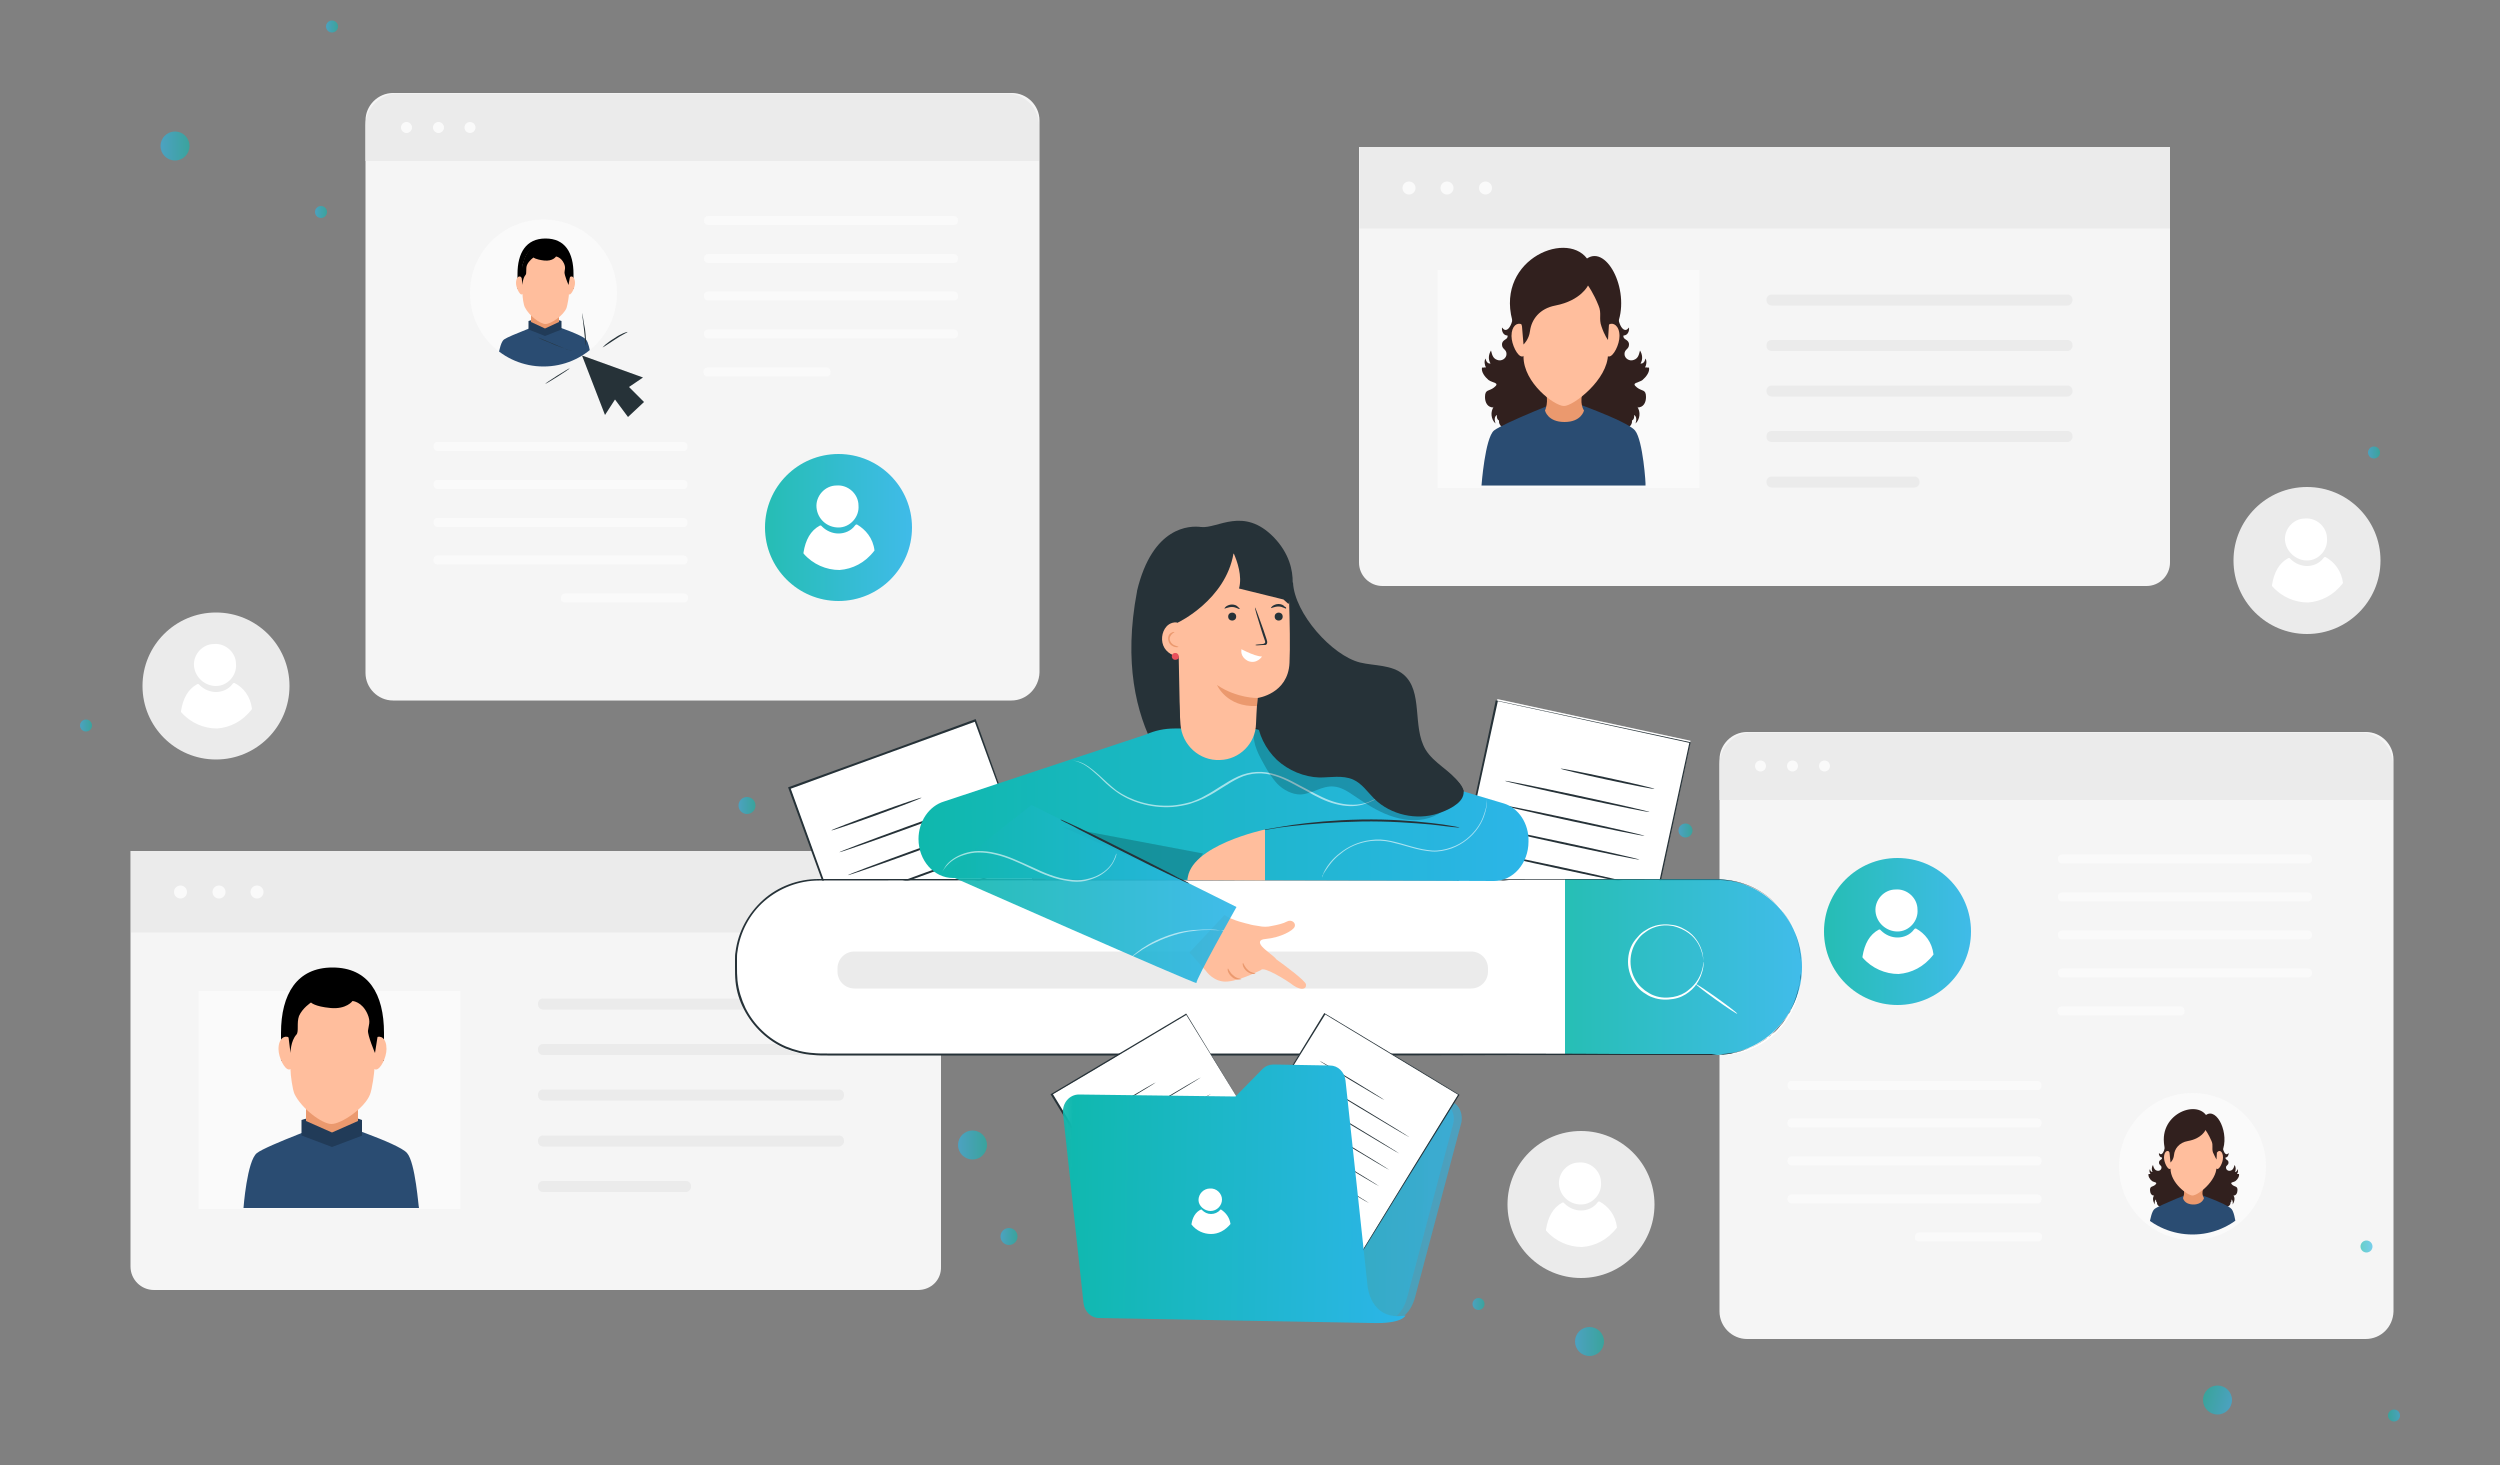 <?xml version="1.0" encoding="utf-8"?>
<!-- Generator: Adobe Illustrator 21.0.0, SVG Export Plug-In . SVG Version: 6.00 Build 0)  -->
<svg version="1.1" id="Candidatos" xmlns="http://www.w3.org/2000/svg" xmlns:xlink="http://www.w3.org/1999/xlink" x="0px" y="0px"
	 viewBox="0 0 500 293" style="enable-background:new 0 0 500 293;" xml:space="preserve">
<rect x="0" y="0" width="500" height="293" fill="#808080" stroke="none"/>
<style type="text/css">
	.st0{fill:#F5F5F5;}
	.st1{fill:#EBEBEB;}
	.st2{fill:#FAFAFA;}
	.st3{fill:url(#SVGID_1_);}
	.st4{fill:#FFFFFF;}
	.st5{fill:url(#SVGID_2_);}
	.st6{fill:#263238;}
	.st7{fill:url(#SVGID_3_);}
	.st8{fill:#FFBE9D;}
	.st9{fill:#EB996E;}
	.st10{fill:url(#SVGID_4_);}
	.st11{opacity:0.6;}
	.st12{opacity:0.2;}
	.st13{fill:url(#SVGID_5_);}
	.st14{fill:#E8505B;}
	.st15{fill:#2A4C72;}
	.st16{fill:#213B58;}
	.st17{fill:#31201E;}
	.st18{clip-path:url(#SVGID_7_);}
	.st19{clip-path:url(#SVGID_9_);}
	.st20{opacity:0.69;fill:url(#SVGID_10_);enable-background:new    ;}
	.st21{opacity:0.69;fill:url(#SVGID_11_);enable-background:new    ;}
	.st22{opacity:0.69;fill:url(#SVGID_12_);enable-background:new    ;}
	.st23{opacity:0.69;fill:url(#SVGID_13_);enable-background:new    ;}
	.st24{opacity:0.69;fill:url(#SVGID_14_);enable-background:new    ;}
	.st25{opacity:0.69;fill:url(#SVGID_15_);enable-background:new    ;}
	.st26{opacity:0.69;fill:url(#SVGID_16_);enable-background:new    ;}
	.st27{opacity:0.69;fill:url(#SVGID_17_);enable-background:new    ;}
	.st28{opacity:0.69;fill:url(#SVGID_18_);enable-background:new    ;}
	.st29{opacity:0.69;fill:url(#SVGID_19_);enable-background:new    ;}
	.st30{opacity:0.69;fill:url(#SVGID_20_);enable-background:new    ;}
	.st31{opacity:0.69;fill:url(#SVGID_21_);enable-background:new    ;}
	.st32{opacity:0.69;fill:url(#SVGID_22_);enable-background:new    ;}
	.st33{opacity:0.69;fill:url(#SVGID_23_);enable-background:new    ;}
	.st34{opacity:0.67;enable-background:new    ;}
	.st35{fill:url(#SVGID_24_);}
	.st36{opacity:0.57;enable-background:new    ;}
	.st37{fill:url(#SVGID_25_);}
	.st38{fill:url(#SVGID_26_);}
</style>
<g>
	<g>
		<g>
			<g>
				<path class="st0" d="M473.1,267.8H349.4c-3,0-5.5-2.5-5.5-5.5V151.9c0-3,2.5-5.5,5.5-5.5h123.8c3,0,5.5,2.5,5.5,5.5v110.4
					C478.6,265.4,476.2,267.8,473.1,267.8z"/>
			</g>
			<g>
				<path class="st1" d="M478.6,160H343.9v-7.1c0-3.5,2.9-6.4,6.4-6.4h121.9c3.5,0,6.4,2.9,6.4,6.4V160z"/>
			</g>
			<g>
				<circle class="st2" cx="352.1" cy="153.2" r="1.1"/>
			</g>
			<g>
				<circle class="st2" cx="358.5" cy="153.2" r="1.1"/>
			</g>
			<g>
				<circle class="st2" cx="364.9" cy="153.2" r="1.1"/>
			</g>
		</g>
		<g>
			<path class="st2" d="M461.6,172.7h-49.2c-0.5,0-0.8-0.4-0.8-0.8v-0.2c0-0.5,0.4-0.8,0.8-0.8h49.2c0.5,0,0.8,0.4,0.8,0.8v0.2
				C462.4,172.4,462,172.7,461.6,172.7z"/>
		</g>
		<g>
			<path class="st2" d="M461.6,180.3h-49.2c-0.5,0-0.8-0.4-0.8-0.8v-0.2c0-0.5,0.4-0.8,0.8-0.8h49.2c0.5,0,0.8,0.4,0.8,0.8v0.2
				C462.4,179.9,462,180.3,461.6,180.3z"/>
		</g>
		<g>
			<path class="st2" d="M461.6,187.9h-49.2c-0.5,0-0.8-0.4-0.8-0.8v-0.2c0-0.5,0.4-0.8,0.8-0.8h49.2c0.5,0,0.8,0.4,0.8,0.8v0.2
				C462.4,187.5,462,187.9,461.6,187.9z"/>
		</g>
		<g>
			<path class="st2" d="M461.6,195.5h-49.2c-0.5,0-0.8-0.4-0.8-0.8v-0.2c0-0.5,0.4-0.8,0.8-0.8h49.2c0.5,0,0.8,0.4,0.8,0.8v0.2
				C462.4,195.1,462,195.5,461.6,195.5z"/>
		</g>
		<g>
			<path class="st2" d="M436.1,203.1h-23.8c-0.5,0-0.8-0.4-0.8-0.8v-0.2c0-0.5,0.4-0.8,0.8-0.8h23.8c0.5,0,0.8,0.4,0.8,0.8v0.2
				C437,202.7,436.6,203.1,436.1,203.1z"/>
		</g>
		<g>
			<path class="st2" d="M358.3,218h49.2c0.5,0,0.8-0.4,0.8-0.8V217c0-0.5-0.4-0.8-0.8-0.8h-49.2c-0.5,0-0.8,0.4-0.8,0.8v0.2
				C357.5,217.6,357.9,218,358.3,218z"/>
		</g>
		<g>
			<path class="st2" d="M358.3,225.5h49.2c0.5,0,0.8-0.4,0.8-0.8v-0.2c0-0.5-0.4-0.8-0.8-0.8h-49.2c-0.5,0-0.8,0.4-0.8,0.8v0.2
				C357.5,225.2,357.9,225.5,358.3,225.5z"/>
		</g>
		<g>
			<path class="st2" d="M358.3,233.1h49.2c0.5,0,0.8-0.4,0.8-0.8v-0.2c0-0.5-0.4-0.8-0.8-0.8h-49.2c-0.5,0-0.8,0.4-0.8,0.8v0.2
				C357.5,232.7,357.9,233.1,358.3,233.1z"/>
		</g>
		<g>
			<path class="st2" d="M358.3,240.7h49.2c0.5,0,0.8-0.4,0.8-0.8v-0.2c0-0.5-0.4-0.8-0.8-0.8h-49.2c-0.5,0-0.8,0.4-0.8,0.8v0.2
				C357.5,240.3,357.9,240.7,358.3,240.7z"/>
		</g>
		<g>
			<path class="st2" d="M383.8,248.3h23.8c0.5,0,0.8-0.4,0.8-0.8v-0.2c0-0.5-0.4-0.8-0.8-0.8h-23.8c-0.5,0-0.8,0.4-0.8,0.8v0.2
				C382.9,247.9,383.3,248.3,383.8,248.3z"/>
		</g>
	</g>
	<g>
		<linearGradient id="SVGID_1_" gradientUnits="userSpaceOnUse" x1="364.806" y1="186.334" x2="394.289" y2="186.334">
			<stop  offset="0" style="stop-color:#0FB8AD;stop-opacity:0.9"/>
			<stop  offset="1" style="stop-color:#2CB5E8;stop-opacity:0.9"/>
		</linearGradient>
		<circle class="st3" cx="379.5" cy="186.3" r="14.7"/>
		<g>
			<path class="st4" d="M386.7,190.9L386.7,190.9c-1.9,2.5-4.4,3.7-7,3.9c-2.6,0-5.3-1.1-7.2-3.3l0,0v-0.2c0.4-2.5,1.4-4.4,3.3-5.4
				h0.2l0.2,0.2c0.9,0.9,2.1,1.4,3.3,1.4c1.2,0,2.5-0.5,3.3-1.6l0.2-0.2h0.2C385,186.7,386.4,188.4,386.7,190.9L386.7,190.9z
				 M379.5,186.3c2.3,0,4.2-2.1,4-4.4c0-2.3-2.1-4.2-4.4-4c-2.3,0-4.2,2.1-4,4.4S377.3,186.3,379.5,186.3z"/>
		</g>
	</g>
	<g>
		<circle class="st2" cx="438.5" cy="233.3" r="14.7"/>
	</g>
</g>
<g>
	<circle class="st1" cx="316.2" cy="240.9" r="14.7"/>
	<g>
		<path class="st4" d="M323.4,245.5L323.4,245.5c-1.9,2.5-4.4,3.7-7,3.9c-2.6,0-5.3-1.1-7.2-3.3l0,0v-0.2c0.4-2.5,1.4-4.4,3.3-5.4
			h0.2l0.2,0.2c0.9,0.9,2.1,1.4,3.3,1.4c1.2,0,2.5-0.5,3.3-1.6l0.2-0.2h0.2C321.7,241.3,323.1,243,323.4,245.5L323.4,245.5z
			 M316.2,240.9c2.3,0,4.2-2.1,4-4.4c0-2.3-2.1-4.2-4.4-4c-2.3,0-4.2,2.1-4,4.4C312,239.2,313.9,240.9,316.2,240.9z"/>
	</g>
</g>
<g>
	<circle class="st1" cx="461.4" cy="112.1" r="14.7"/>
	<g>
		<path class="st4" d="M468.6,116.6L468.6,116.6c-1.9,2.5-4.4,3.7-7,3.9c-2.6,0-5.3-1.1-7.2-3.3l0,0V117c0.4-2.5,1.4-4.4,3.3-5.4
			h0.2l0.2,0.2c0.9,0.9,2.1,1.4,3.3,1.4c1.2,0,2.5-0.5,3.3-1.6l0.2-0.2h0.2C466.9,112.4,468.3,114.2,468.6,116.6L468.6,116.6z
			 M461.4,112.1c2.3,0,4.2-2.1,4-4.4c0-2.3-2.1-4.2-4.4-4c-2.3,0-4.2,2.1-4,4.4C457.2,110.3,459.2,112.1,461.4,112.1z"/>
	</g>
</g>
<g>
	<circle class="st1" cx="43.2" cy="137.2" r="14.7"/>
	<g>
		<path class="st4" d="M50.4,141.8L50.4,141.8c-1.9,2.5-4.4,3.7-7,3.9c-2.6,0-5.3-1.1-7.2-3.3l0,0v-0.2c0.4-2.5,1.4-4.4,3.3-5.4h0.2
			l0.2,0.2c0.9,0.9,2.1,1.4,3.3,1.4c1.2,0,2.5-0.5,3.3-1.6l0.2-0.2h0.2C48.7,137.5,50.1,139.3,50.4,141.8L50.4,141.8z M43.2,137.2
			c2.3,0,4.2-2.1,4-4.4c0-2.3-2.1-4.2-4.4-4c-2.3,0-4.2,2.1-4,4.4C39,135.4,40.9,137.2,43.2,137.2z"/>
	</g>
</g>
<g>
	<g>
		<g>
			<g>
				<path class="st0" d="M202.3,140.1H78.6c-3,0-5.5-2.5-5.5-5.5V24.1c0-3,2.5-5.5,5.5-5.5h123.8c3,0,5.5,2.5,5.5,5.5v110.4
					C207.8,137.6,205.3,140.1,202.3,140.1z"/>
			</g>
			<g>
				<path class="st1" d="M207.8,32.2H73.1v-7.1c0-3.5,2.9-6.4,6.4-6.4h121.9c3.5,0,6.4,2.9,6.4,6.4V32.2z"/>
			</g>
			<g>
				<circle class="st2" cx="81.3" cy="25.5" r="1.1"/>
			</g>
			<g>
				<circle class="st2" cx="87.7" cy="25.5" r="1.1"/>
			</g>
			<g>
				<circle class="st2" cx="94" cy="25.5" r="1.1"/>
			</g>
		</g>
		<g>
			<path class="st2" d="M190.8,45h-49.2c-0.5,0-0.8-0.4-0.8-0.8V44c0-0.5,0.4-0.8,0.8-0.8h49.2c0.5,0,0.8,0.4,0.8,0.8v0.2
				C191.6,44.6,191.2,45,190.8,45z"/>
		</g>
		<g>
			<path class="st2" d="M190.8,52.6h-49.2c-0.5,0-0.8-0.4-0.8-0.8v-0.2c0-0.5,0.4-0.8,0.8-0.8h49.2c0.5,0,0.8,0.4,0.8,0.8v0.2
				C191.6,52.2,191.2,52.6,190.8,52.6z"/>
		</g>
		<g>
			<path class="st2" d="M190.8,60.1h-49.2c-0.5,0-0.8-0.4-0.8-0.8v-0.2c0-0.5,0.4-0.8,0.8-0.8h49.2c0.5,0,0.8,0.4,0.8,0.8v0.2
				C191.6,59.8,191.2,60.1,190.8,60.1z"/>
		</g>
		<g>
			<path class="st2" d="M190.8,67.7h-49.2c-0.5,0-0.8-0.4-0.8-0.8v-0.2c0-0.5,0.4-0.8,0.8-0.8h49.2c0.5,0,0.8,0.4,0.8,0.8v0.2
				C191.6,67.3,191.2,67.7,190.8,67.7z"/>
		</g>
		<g>
			<path class="st2" d="M165.3,75.3h-23.8c-0.5,0-0.8-0.4-0.8-0.8v-0.2c0-0.5,0.4-0.8,0.8-0.8h23.8c0.5,0,0.8,0.4,0.8,0.8v0.2
				C166.2,74.9,165.8,75.3,165.3,75.3z"/>
		</g>
		<g>
			<path class="st2" d="M87.5,90.2h49.2c0.5,0,0.8-0.4,0.8-0.8v-0.2c0-0.5-0.4-0.8-0.8-0.8H87.5c-0.5,0-0.8,0.4-0.8,0.8v0.2
				C86.7,89.8,87.1,90.2,87.5,90.2z"/>
		</g>
		<g>
			<path class="st2" d="M87.5,97.8h49.2c0.5,0,0.8-0.4,0.8-0.8v-0.2c0-0.5-0.4-0.8-0.8-0.8H87.5c-0.5,0-0.8,0.4-0.8,0.8v0.2
				C86.7,97.4,87.1,97.8,87.5,97.8z"/>
		</g>
		<g>
			<path class="st2" d="M87.5,105.4h49.2c0.5,0,0.8-0.4,0.8-0.8v-0.2c0-0.5-0.4-0.8-0.8-0.8H87.5c-0.5,0-0.8,0.4-0.8,0.8v0.2
				C86.7,105,87.1,105.4,87.5,105.4z"/>
		</g>
		<g>
			<path class="st2" d="M87.5,112.9h49.2c0.5,0,0.8-0.4,0.8-0.8v-0.2c0-0.5-0.4-0.8-0.8-0.8H87.5c-0.5,0-0.8,0.4-0.8,0.8v0.2
				C86.7,112.6,87.1,112.9,87.5,112.9z"/>
		</g>
		<g>
			<path class="st2" d="M113,120.5h23.8c0.5,0,0.8-0.4,0.8-0.8v-0.2c0-0.5-0.4-0.8-0.8-0.8H113c-0.5,0-0.8,0.4-0.8,0.8v0.2
				C112.1,120.1,112.5,120.5,113,120.5z"/>
		</g>
	</g>
	<g>
		<circle class="st2" cx="108.7" cy="58.6" r="14.7"/>
	</g>
	<g>
		<linearGradient id="SVGID_2_" gradientUnits="userSpaceOnUse" x1="152.968" y1="105.529" x2="182.45" y2="105.529">
			<stop  offset="0" style="stop-color:#0FB8AD;stop-opacity:0.9"/>
			<stop  offset="1" style="stop-color:#2CB5E8;stop-opacity:0.9"/>
		</linearGradient>
		<circle class="st5" cx="167.7" cy="105.5" r="14.7"/>
		<g>
			<path class="st4" d="M174.9,110.1L174.9,110.1c-1.9,2.5-4.4,3.7-7,3.9c-2.6,0-5.3-1.1-7.2-3.3l0,0v-0.2c0.4-2.5,1.4-4.4,3.3-5.4
				h0.2l0.2,0.2c0.9,0.9,2.1,1.4,3.3,1.4c1.2,0,2.5-0.5,3.3-1.6l0.2-0.2h0.2C173.1,105.9,174.6,107.6,174.9,110.1L174.9,110.1z
				 M167.7,105.5c2.3,0,4.2-2.1,4-4.4c0-2.3-2.1-4.2-4.4-4c-2.3,0-4.2,2.1-4,4.4S165.4,105.5,167.7,105.5z"/>
		</g>
	</g>
</g>
<g>
	<g>
		<g>
			<path class="st0" d="M429.3,117.2H276.5c-2.6,0-4.7-2.1-4.7-4.7V29.4H434v83.1C434,115.1,431.9,117.2,429.3,117.2z"/>
		</g>
		<g>
			<rect x="271.9" y="29.4" class="st1" width="162.1" height="16.3"/>
		</g>
		<g>
			<circle class="st2" cx="281.8" cy="37.6" r="1.3"/>
		</g>
		<g>
			<circle class="st2" cx="289.4" cy="37.6" r="1.3"/>
		</g>
		<g>
			<circle class="st2" cx="297.1" cy="37.6" r="1.3"/>
		</g>
	</g>
	<g>
		<path class="st1" d="M413.5,61.1h-59.2c-0.6,0-1-0.5-1-1v-0.2c0-0.6,0.5-1,1-1h59.2c0.6,0,1,0.5,1,1V60
			C414.5,60.6,414,61.1,413.5,61.1z"/>
	</g>
	<g>
		<path class="st1" d="M413.5,70.2h-59.2c-0.6,0-1-0.5-1-1V69c0-0.6,0.5-1,1-1h59.2c0.6,0,1,0.5,1,1v0.2
			C414.5,69.7,414,70.2,413.5,70.2z"/>
	</g>
	<g>
		<path class="st1" d="M413.5,79.3h-59.2c-0.6,0-1-0.5-1-1v-0.2c0-0.6,0.5-1,1-1h59.2c0.6,0,1,0.5,1,1v0.2
			C414.5,78.8,414,79.3,413.5,79.3z"/>
	</g>
	<g>
		<path class="st1" d="M413.5,88.4h-59.2c-0.6,0-1-0.5-1-1v-0.2c0-0.6,0.5-1,1-1h59.2c0.6,0,1,0.5,1,1v0.2
			C414.5,87.9,414,88.4,413.5,88.4z"/>
	</g>
	<g>
		<path class="st1" d="M382.9,97.5h-28.6c-0.6,0-1-0.5-1-1v-0.2c0-0.6,0.5-1,1-1h28.6c0.6,0,1,0.5,1,1v0.2
			C383.9,97.1,383.4,97.5,382.9,97.5z"/>
	</g>
</g>
<g>
	<g>
		<g>
			<path class="st0" d="M183.6,258H30.8c-2.6,0-4.7-2.1-4.7-4.7v-83.1h162.1v83.1C188.3,256,186.2,258,183.6,258z"/>
		</g>
		<g>
			<rect x="26.2" y="170.2" class="st1" width="162.1" height="16.3"/>
		</g>
		<g>
			<circle class="st2" cx="36.1" cy="178.4" r="1.3"/>
		</g>
		<g>
			<circle class="st2" cx="43.8" cy="178.4" r="1.3"/>
		</g>
		<g>
			<circle class="st2" cx="51.4" cy="178.4" r="1.3"/>
		</g>
	</g>
	<g>
		<path class="st1" d="M167.8,201.9h-59.2c-0.6,0-1-0.5-1-1v-0.2c0-0.6,0.5-1,1-1h59.2c0.6,0,1,0.5,1,1v0.2
			C168.8,201.5,168.3,201.9,167.8,201.9z"/>
	</g>
	<g>
		<path class="st1" d="M167.8,211h-59.2c-0.6,0-1-0.5-1-1v-0.2c0-0.6,0.5-1,1-1h59.2c0.6,0,1,0.5,1,1v0.2
			C168.8,210.6,168.3,211,167.8,211z"/>
	</g>
	<g>
		<path class="st1" d="M167.8,220.1h-59.2c-0.6,0-1-0.5-1-1v-0.2c0-0.6,0.5-1,1-1h59.2c0.6,0,1,0.5,1,1v0.2
			C168.8,219.7,168.3,220.1,167.8,220.1z"/>
	</g>
	<g>
		<path class="st1" d="M167.8,229.3h-59.2c-0.6,0-1-0.5-1-1v-0.2c0-0.6,0.5-1,1-1h59.2c0.6,0,1,0.5,1,1v0.2
			C168.8,228.8,168.3,229.3,167.8,229.3z"/>
	</g>
	<g>
		<path class="st1" d="M137.2,238.4h-28.6c-0.6,0-1-0.5-1-1v-0.2c0-0.6,0.5-1,1-1h28.6c0.6,0,1,0.5,1,1v0.2
			C138.2,237.9,137.7,238.4,137.2,238.4z"/>
	</g>
</g>
<g>
	<g>
		<rect x="39.7" y="198.2" class="st2" width="52.4" height="43.6"/>
	</g>
</g>
<g>
	<g>
		<rect x="287.5" y="54" class="st2" width="52.4" height="43.6"/>
	</g>
</g>
<g>
	<g>
		<g>
			
				<rect x="166" y="149.2" transform="matrix(0.94 -0.341 0.341 0.94 -48.96 73.902)" class="st4" width="39.5" height="54.1"/>
		</g>
		<g>
			<g>
				<path class="st6" d="M213.5,194.9c0,0,0-0.1-0.1-0.2c-0.1-0.2-0.2-0.4-0.3-0.7c-0.2-0.6-0.6-1.6-1-2.8c-0.9-2.4-2.2-6-3.8-10.4
					c-3.3-8.9-7.9-21.6-13.4-36.6l0.2,0.1c-11.2,4.1-23.8,8.6-37.1,13.5l0,0l0.1-0.2c6.9,19,13.2,36.6,18.4,50.8l-0.2-0.1
					c11.2-4,20.5-7.4,27-9.7c3.2-1.2,5.8-2.1,7.5-2.7c0.9-0.3,1.5-0.5,2-0.7C213.3,195,213.5,194.9,213.5,194.9s-0.2,0.1-0.7,0.3
					c-0.5,0.2-1.1,0.4-1.9,0.7c-1.7,0.6-4.2,1.6-7.5,2.7c-6.5,2.4-15.8,5.8-27,9.9l-0.1,0.1l-0.1-0.1c-5.2-14.3-11.6-31.8-18.5-50.8
					l-0.1-0.2l0.2-0.1l0,0c13.3-4.8,26-9.4,37.1-13.5l0.2-0.1l0.1,0.2c5.4,15.1,10,27.8,13.2,36.8c1.6,4.5,2.9,8,3.7,10.4
					c0.4,1.2,0.8,2.1,1,2.8c0.1,0.3,0.2,0.5,0.2,0.7C213.5,194.8,213.5,194.9,213.5,194.9z"/>
			</g>
		</g>
	</g>
	<g>
		<g>
			
				<ellipse transform="matrix(0.94 -0.341 0.341 0.94 -45.005 69.554)" class="st6" cx="175.3" cy="162.8" rx="9.6" ry="0.2"/>
		</g>
	</g>
	<g>
		<g>
			
				<ellipse transform="matrix(0.94 -0.341 0.341 0.94 -45.518 71.922)" class="st6" cx="181.8" cy="165.4" rx="14.8" ry="0.2"/>
		</g>
	</g>
	<g>
		<g>
			<ellipse transform="matrix(0.94 -0.341 0.341 0.94 -46.989 72.768)" class="st6" cx="183.5" cy="170" rx="14.8" ry="0.2"/>
		</g>
	</g>
	<g>
		<g>
			
				<ellipse transform="matrix(0.94 -0.341 0.341 0.94 -48.46 73.614)" class="st6" cx="185.2" cy="174.7" rx="14.8" ry="0.2"/>
		</g>
	</g>
	<g>
		<g>
			
				<ellipse transform="matrix(0.94 -0.341 0.341 0.94 -49.931 74.46)" class="st6" cx="186.8" cy="179.3" rx="14.8" ry="0.2"/>
		</g>
	</g>
	<g>
		<g>
			
				<ellipse transform="matrix(0.94 -0.341 0.341 0.94 -51.402 75.307)" class="st6" cx="188.5" cy="183.9" rx="14.8" ry="0.2"/>
		</g>
	</g>
	<g>
		<g>
			
				<ellipse transform="matrix(0.94 -0.341 0.341 0.94 -52.872 76.152)" class="st6" cx="190.2" cy="188.5" rx="14.8" ry="0.2"/>
		</g>
	</g>
	<g>
		<g>
			
				<ellipse transform="matrix(0.94 -0.341 0.341 0.94 -55.524 74.945)" class="st6" cx="185.4" cy="195.4" rx="7.9" ry="0.2"/>
		</g>
	</g>
</g>
<g>
	<g>
		<g>
			
				<rect x="286" y="150.9" transform="matrix(0.211 -0.978 0.978 0.211 80.139 440.592)" class="st4" width="54.1" height="39.5"/>
		</g>
		<g>
			<g>
				<path class="st6" d="M288,192.9c0,0,0-0.1,0.1-0.3c0-0.2,0.1-0.4,0.2-0.7c0.1-0.7,0.4-1.6,0.6-2.9c0.6-2.5,1.4-6.2,2.4-10.8
					c2-9.3,4.9-22.5,8.3-38.1l-0.2,0.1c11.6,2.5,24.8,5.4,38.6,8.4l0,0l-0.1-0.2c-4.3,19.7-8.2,38-11.4,52.8l0.2-0.1
					c-11.7-2.5-21.3-4.5-28.1-6c-3.4-0.7-6-1.3-7.8-1.6c-0.9-0.2-1.6-0.3-2.1-0.4C288.3,192.9,288,192.9,288,192.9s0.2,0.1,0.7,0.2
					c0.5,0.1,1.1,0.3,2,0.5c1.8,0.4,4.4,1,7.8,1.7c6.7,1.5,16.4,3.6,28.1,6.2l0.1,0l0-0.1c3.2-14.8,7.2-33.1,11.4-52.8l0-0.2l-0.2,0
					l0,0c-13.9-3-27-5.8-38.6-8.3l-0.2,0l0,0.2c-3.3,15.7-6.2,28.9-8.2,38.2c-1,4.6-1.8,8.3-2.3,10.8c-0.3,1.2-0.5,2.2-0.6,2.9
					c-0.1,0.3-0.1,0.6-0.1,0.7C288,192.8,288,192.9,288,192.9z"/>
			</g>
		</g>
	</g>
	<g>
		<g>
			
				<ellipse transform="matrix(0.211 -0.978 0.978 0.211 101.205 437.287)" class="st6" cx="321.5" cy="155.9" rx="0.2" ry="9.6"/>
		</g>
	</g>
	<g>
		<g>
			
				<ellipse transform="matrix(0.211 -0.978 0.978 0.211 93.004 434.116)" class="st6" cx="315.4" cy="159.4" rx="0.2" ry="14.8"/>
		</g>
	</g>
	<g>
		<g>
			
				<ellipse transform="matrix(0.211 -0.978 0.978 0.211 87.506 436.884)" class="st6" cx="314.4" cy="164.2" rx="0.2" ry="14.8"/>
		</g>
	</g>
	<g>
		<g>
			
				<ellipse transform="matrix(0.211 -0.978 0.978 0.211 82.008 439.651)" class="st6" cx="313.4" cy="169" rx="0.2" ry="14.8"/>
		</g>
	</g>
	<g>
		<g>
			
				<ellipse transform="matrix(0.211 -0.978 0.978 0.211 76.51 442.419)" class="st6" cx="312.3" cy="173.8" rx="0.2" ry="14.8"/>
		</g>
	</g>
	<g>
		<g>
			
				<ellipse transform="matrix(0.211 -0.978 0.978 0.211 71.011 445.186)" class="st6" cx="311.3" cy="178.6" rx="0.2" ry="14.8"/>
		</g>
	</g>
	<g>
		<g>
			
				<ellipse transform="matrix(0.211 -0.978 0.978 0.211 65.514 447.954)" class="st6" cx="310.3" cy="183.4" rx="0.2" ry="14.8"/>
		</g>
	</g>
	<g>
		<g>
			
				<ellipse transform="matrix(0.211 -0.978 0.978 0.211 63.879 458.396)" class="st6" cx="315.9" cy="189.6" rx="0.2" ry="7.9"/>
		</g>
	</g>
</g>
<g>
	<g>
		<g>
			<g>
				<path class="st4" d="M344.1,211H163.2c-8.8,0-16-7.2-16-16v-2.9c0-8.8,7.2-16,16-16h180.9c8.8,0,16,7.2,16,16v2.9
					C360.2,203.8,353,211,344.1,211z"/>
			</g>
			<g>
				<linearGradient id="SVGID_3_" gradientUnits="userSpaceOnUse" x1="312.97" y1="193.371" x2="360.364" y2="193.371">
					<stop  offset="0" style="stop-color:#0FB8AD;stop-opacity:0.9"/>
					<stop  offset="1" style="stop-color:#2CB5E8;stop-opacity:0.9"/>
				</linearGradient>
				<path class="st7" d="M313,175.7V211h29.8c9.7,0,17.6-7.9,17.6-17.6l0,0c0-9.7-7.9-17.6-17.6-17.6H313z"/>
			</g>
			<g>
				<g>
					<g>
						<path class="st4" d="M340.7,192.4c0,0,0-0.7-0.3-1.8c-0.3-1.1-1-2.8-2.7-4c-0.8-0.6-1.9-1.1-3.1-1.4c-1.2-0.2-2.5-0.2-3.8,0.3
							c-0.6,0.2-1.3,0.6-1.8,1c-0.6,0.4-1.1,0.9-1.5,1.5c-0.9,1.2-1.4,2.7-1.4,4.3c0,1.6,0.5,3.1,1.4,4.3c0.4,0.6,1,1.1,1.5,1.5
							c0.6,0.4,1.2,0.8,1.8,1c1.3,0.5,2.6,0.5,3.8,0.3c1.2-0.2,2.3-0.7,3.1-1.4c1.7-1.3,2.4-2.9,2.7-4
							C340.7,193.1,340.6,192.4,340.7,192.4c0,0,0.1,0.7-0.2,1.8c-0.3,1.1-1,2.9-2.7,4.2c-0.9,0.7-1.9,1.2-3.2,1.4
							c-1.2,0.2-2.7,0.2-4-0.3c-0.7-0.2-1.3-0.6-1.9-1c-0.6-0.4-1.2-1-1.6-1.6c-0.9-1.2-1.5-2.9-1.5-4.5c0-1.7,0.5-3.3,1.5-4.5
							c0.5-0.6,1-1.2,1.6-1.6c0.6-0.4,1.3-0.8,1.9-1c1.3-0.5,2.8-0.5,4-0.3c1.3,0.2,2.3,0.8,3.2,1.4c1.7,1.3,2.4,3,2.7,4.2
							C340.7,191.7,340.7,192.4,340.7,192.4z"/>
					</g>
				</g>
				<g>
					<g>
						
							<ellipse transform="matrix(0.582 -0.813 0.813 0.582 -18.985 362.683)" class="st4" cx="343.4" cy="199.8" rx="0.2" ry="5.1"/>
					</g>
				</g>
			</g>
		</g>
		<g>
			<path class="st1" d="M294.2,197.7H170.9c-1.9,0-3.4-1.5-3.4-3.4v-0.6c0-1.9,1.5-3.4,3.4-3.4h123.3c1.9,0,3.4,1.5,3.4,3.4v0.6
				C297.6,196.2,296.1,197.7,294.2,197.7z"/>
		</g>
	</g>
	<g>
		<g>
			<path class="st6" d="M343.6,211c0,0,0.4,0,1.2-0.1c0.4,0,0.9-0.1,1.5-0.2c0.6-0.1,1.2-0.3,2-0.5c1.5-0.5,3.3-1.2,5.1-2.6
				c0.2-0.2,0.5-0.3,0.7-0.5c0.2-0.2,0.4-0.4,0.7-0.6c0.5-0.4,0.9-0.9,1.3-1.4c0.5-0.5,0.8-1,1.2-1.6c0.2-0.3,0.4-0.6,0.5-0.9
				l0.3-0.5l0.2-0.5c0.7-1.3,1.1-2.8,1.5-4.4c0.1-0.4,0.1-0.8,0.2-1.2c0-0.4,0-0.8,0.1-1.3c0-0.9,0-1.7,0-2.6
				c-0.1-3.6-1.4-7.5-4.2-10.6c-2.8-3.1-7-5.4-11.8-5.5c-4.8,0-9.8,0-15.1,0c-42.3,0-100.7,0-165.2,0.1c-4,0-7.9,1.5-10.9,4.1
				c-3,2.6-4.9,6.3-5.4,10.1c-0.1,0.5-0.1,1-0.1,1.4c0,0.5,0,1,0,1.5c0,1,0,1.9,0.1,2.9c0.2,1.9,0.8,3.8,1.6,5.5
				c1.7,3.4,4.6,6.2,8.1,7.7c1.7,0.7,3.6,1.2,5.4,1.3c0.9,0.1,1.9,0.1,2.8,0.1c0.9,0,1.9,0,2.8,0c3.7,0,7.4,0,11.1,0
				c7.3,0,14.5,0,21.5,0c28,0,53.1,0,74.3,0c21.1,0,38.2,0,50.1,0.1c5.9,0,10.5,0,13.6,0c1.6,0,2.7,0,3.5,0
				C343.2,211,343.6,211,343.6,211s-0.4,0-1.2,0c-0.8,0-2,0-3.5,0c-3.1,0-7.7,0-13.6,0c-11.8,0-28.9,0-50.1,0.1
				c-21.1,0-46.3,0-74.3,0c-7,0-14.2,0-21.5,0c-3.7,0-7.4,0-11.1,0c-0.9,0-1.9,0-2.8,0c-0.9,0-1.9,0-2.8-0.1
				c-1.9-0.1-3.8-0.6-5.6-1.3c-3.5-1.5-6.5-4.3-8.3-7.8c-0.9-1.7-1.5-3.6-1.7-5.6c-0.1-1-0.1-2-0.1-2.9c0-0.5,0-1,0-1.5
				c0-0.5,0-1,0.1-1.5c0.5-4,2.5-7.7,5.5-10.4c3-2.7,7-4.2,11.1-4.2c64.5,0,122.9,0,165.2,0.1c5.3,0,10.3,0,15.1,0
				c4.8,0.1,9.1,2.4,11.9,5.6c2.8,3.2,4.2,7.1,4.2,10.7c0,0.9,0,1.8,0,2.6c0,0.4,0,0.9-0.1,1.3c-0.1,0.4-0.1,0.8-0.2,1.2
				c-0.3,1.6-0.8,3.1-1.5,4.4c-0.1,0.2-0.2,0.3-0.2,0.5l-0.3,0.5c-0.2,0.3-0.4,0.6-0.6,0.9c-0.4,0.5-0.8,1.1-1.3,1.6
				c-0.4,0.5-0.9,1-1.3,1.4c-0.2,0.2-0.4,0.4-0.7,0.6c-0.2,0.2-0.5,0.4-0.7,0.5c-1.8,1.4-3.7,2.1-5.1,2.5c-0.8,0.2-1.4,0.4-2,0.4
				c-0.6,0.1-1.1,0.2-1.5,0.2C344,211,343.6,211,343.6,211z"/>
		</g>
	</g>
</g>
<g>
	<g>
		<g>
			<g>
				<path class="st8" d="M252.4,189.3c-0.6-0.7-0.7-1.4,0.7-1.5c3.1-0.3,5.5-1.7,5.8-2.4c0.4-0.8-0.6-1.6-1.5-1.1
					c-0.7,0.4-2,0.7-3.1,0.9c-0.8,0.2-1.7,0.2-2.6,0c-0.7-0.1-1.4-0.2-2-0.4c0,0-3.3-0.7-4.8-1.8l-7,7.5l3.3,3.7
					c0,0,1.6,2.4,4.4,2.1c2.8-0.3,6.6-2.3,6.6-2.3c0.5-0.8,5.1,2,6.5,3.1c1.5,1,2.6,0.8,2.5-0.2c0-0.7-4.5-4-5.9-5
					C254.8,191.2,253.2,190.2,252.4,189.3"/>
			</g>
		</g>
		<g>
			<g>
				<path class="st9" d="M248.3,195.8c0,0-0.2,0.1-0.6,0.1c-0.4,0-0.9-0.1-1.3-0.5c-0.4-0.3-0.7-0.8-0.8-1.1c-0.1-0.3-0.1-0.6,0-0.6
					c0.1,0,0.3,0.8,1.1,1.4C247.4,195.8,248.3,195.7,248.3,195.8z"/>
			</g>
		</g>
		<g>
			<g>
				<path class="st9" d="M251.1,194.7c0,0-0.2,0.1-0.5,0.1c-0.3,0-0.8-0.2-1.2-0.5c-0.4-0.3-0.7-0.8-0.8-1.1c-0.1-0.3-0.1-0.5,0-0.6
					c0.1,0,0.3,0.8,1,1.4C250.2,194.6,251.1,194.6,251.1,194.7z"/>
			</g>
		</g>
	</g>
	<g>
		<path class="st6" d="M258.6,116.5c0.3,6.2,7.8,14.6,13.4,16c2.9,0.7,6.3,0.4,8.7,2.4c4,3.4,1.7,10.4,4.4,15c1.7,2.8,5,4.2,6.8,6.8
			c3.1,4.4,1,11.1-3.2,14.4c-4.2,3.3-9.9,3.9-15.2,3.8c-11.7-0.3-23.6-4-32-12.3c-4-3.9-19.5-15.9-14.1-44.3"/>
	</g>
	<g>
		<linearGradient id="SVGID_4_" gradientUnits="userSpaceOnUse" x1="183.78" y1="160.835" x2="305.807" y2="160.835">
			<stop  offset="0" style="stop-color:#0FB8AD"/>
			<stop  offset="1" style="stop-color:#2CB5E8"/>
		</linearGradient>
		<path class="st10" d="M300.8,160.7l-44.4-13.2c-3.7-1.6-6.5-1.9-6.5-1.9l-15,0.1c-2,0-3.9,0.4-5.7,1.2l-40.4,13.4
			c-3,0.9-5.1,4-5.1,7.5v0c0,4.3,3.1,7.8,6.9,7.8h18.6c-0.1,0.2-0.1,0.3-0.1,0.3l64.9,0.2c0,0,0,0,0,0l24.8,0.1
			c3.8,0,6.9-3.5,6.9-7.9C305.8,164.7,303.7,161.6,300.8,160.7z"/>
		<g>
			<g>
				<path class="st6" d="M291.9,165.5c0,0-0.1,0-0.4,0c-0.3,0-0.7-0.1-1.1-0.1c-1-0.1-2.4-0.3-4.2-0.5c-3.5-0.3-8.5-0.7-13.9-0.6
					c-5.4,0.1-10.4,0.5-13.9,0.9c-1.8,0.2-3.2,0.4-4.2,0.6c-0.5,0.1-0.8,0.1-1.1,0.2c-0.3,0-0.4,0-0.4,0c0,0,0.1,0,0.4-0.1
					c0.3-0.1,0.7-0.1,1.1-0.2c1-0.2,2.4-0.4,4.2-0.7c3.5-0.5,8.5-1,13.9-1.1c5.5-0.1,10.4,0.3,13.9,0.7c1.8,0.2,3.2,0.4,4.2,0.6
					c0.5,0.1,0.8,0.1,1.1,0.2C291.7,165.4,291.9,165.5,291.9,165.5z"/>
			</g>
		</g>
		<g class="st11">
			<g>
				<path class="st4" d="M281.5,154.7c0,0,0,0.1-0.1,0.1c-0.1,0.1-0.2,0.2-0.4,0.4c-0.4,0.4-0.9,0.9-1.6,1.5
					c-0.7,0.6-1.6,1.4-2.7,2.2c-1.1,0.8-2.5,1.5-4.1,2c-1.7,0.5-3.6,0.4-5.5-0.1c-2-0.5-3.9-1.5-5.8-2.6c-2-1-4-2.3-6.3-3
					c-2.3-0.8-4.9-0.7-7.2,0.4c-2.3,1.1-4.3,2.7-6.5,3.8c-0.5,0.3-1.1,0.5-1.7,0.8c-0.6,0.2-1.1,0.4-1.7,0.6
					c-1.1,0.3-2.3,0.5-3.4,0.6c-4.5,0.3-8.6-1.1-11.3-3.1c-1.4-1-2.5-2.1-3.4-3c-1-0.9-1.9-1.7-2.7-2.2c-1.6-1-2.7-1-2.7-1
					c0,0,0.3,0,0.8,0.1c0.5,0.1,1.2,0.3,2,0.8c0.8,0.5,1.7,1.2,2.7,2.1c1,0.9,2.1,2,3.4,3c2.7,1.9,6.7,3.3,11.2,3
					c1.1-0.1,2.2-0.3,3.3-0.6c0.6-0.1,1.1-0.4,1.7-0.6c0.5-0.2,1.1-0.5,1.6-0.8c2.1-1.1,4.1-2.7,6.5-3.8c2.4-1.1,5.1-1.2,7.5-0.4
					c2.4,0.7,4.4,2,6.4,3c2,1.1,3.9,2.1,5.8,2.6c1.9,0.5,3.8,0.6,5.4,0.2c1.6-0.4,3-1.2,4.1-1.9c1.1-0.7,2-1.5,2.7-2.1
					c0.7-0.6,1.2-1.1,1.6-1.5c0.2-0.2,0.3-0.3,0.4-0.4C281.4,154.7,281.5,154.7,281.5,154.7z"/>
			</g>
		</g>
		<g class="st12">
			<polygon points="212.5,165.4 240.6,170.7 237.3,175.9 236.5,176 			"/>
		</g>
		<g class="st11">
			<g>
				<path class="st4" d="M297.4,159.8c0,0,0,0.1,0,0.4c0,0.3,0,0.7-0.1,1.2c-0.2,1.1-0.6,2.6-1.7,4.2c-1.1,1.6-2.9,3.2-5.3,4.1
					c-1.2,0.4-2.6,0.7-3.9,0.6c-1.4-0.1-2.8-0.4-4.2-0.8c-1.4-0.4-2.8-0.8-4.1-1.1c-1.3-0.3-2.6-0.3-3.9-0.2c-2.5,0.3-4.6,1.3-6,2.5
					c-1.5,1.1-2.4,2.4-3,3.3c-0.1,0.2-0.3,0.4-0.4,0.6c-0.1,0.2-0.2,0.3-0.2,0.5c-0.1,0.2-0.2,0.4-0.2,0.4c0,0,0-0.1,0.1-0.4
					c0.1-0.1,0.1-0.3,0.2-0.5c0.1-0.2,0.2-0.4,0.3-0.6c0.5-0.9,1.4-2.2,3-3.4c1.5-1.2,3.6-2.3,6.2-2.6c1.3-0.2,2.6-0.1,4,0.2
					c1.4,0.3,2.7,0.7,4.1,1.1c1.4,0.4,2.8,0.7,4.1,0.8c1.3,0.1,2.7-0.2,3.8-0.6c2.4-0.8,4.1-2.4,5.2-3.9c1.1-1.5,1.5-3,1.8-4.1
					C297.4,160.4,297.4,159.8,297.4,159.8z"/>
			</g>
		</g>
		<g>
			<g>
				<linearGradient id="SVGID_5_" gradientUnits="userSpaceOnUse" x1="188.87" y1="178.791" x2="247.35" y2="178.791">
					<stop  offset="0" style="stop-color:#0FB8AD;stop-opacity:0.9"/>
					<stop  offset="1" style="stop-color:#2CB5E8;stop-opacity:0.9"/>
				</linearGradient>
				<path class="st13" d="M188.9,174.7c0,0,50.7,22.4,50.4,21.9c-0.3-0.5,8-15.2,8-15.2L206.3,161L188.9,174.7z"/>
			</g>
			<g>
				<g>
					<path class="st6" d="M212.1,163.9c0,0,0.4,0.1,1,0.4c0.7,0.3,1.7,0.8,2.8,1.3c2.3,1.1,5.6,2.7,9.1,4.5c3.6,1.8,6.8,3.4,9.1,4.6
						c1.1,0.6,2,1.1,2.7,1.4c0.6,0.3,1,0.5,1,0.6c0,0-0.4-0.1-1-0.4c-0.7-0.3-1.7-0.8-2.8-1.3c-2.3-1.1-5.6-2.7-9.1-4.5
						c-3.6-1.8-6.8-3.4-9.1-4.6c-1.1-0.6-2-1.1-2.7-1.4C212.5,164.2,212.1,164,212.1,163.9z"/>
				</g>
			</g>
			<g class="st11">
				<g>
					<path class="st4" d="M223.3,170.7c0,0,0,0.6-0.5,1.5c-0.4,0.9-1.4,2.1-3,3c-0.8,0.4-1.8,0.8-2.8,1c-1.1,0.2-2.2,0.2-3.4,0
						c-2.4-0.3-4.9-1.3-7.4-2.5c-2.5-1.2-4.9-2.3-7.2-2.8c-1.2-0.3-2.3-0.4-3.3-0.4c-1,0-2,0.2-2.9,0.5c-1.7,0.5-2.9,1.5-3.5,2.2
						c-0.7,0.8-0.9,1.3-0.9,1.3c0,0,0.2-0.5,0.8-1.4c0.6-0.8,1.8-1.8,3.6-2.4c0.9-0.3,1.9-0.5,2.9-0.5c1.1,0,2.2,0.1,3.4,0.4
						c2.4,0.5,4.8,1.7,7.3,2.8c2.5,1.2,4.9,2.2,7.3,2.5c1.2,0.2,2.3,0.2,3.3,0c1-0.2,2-0.5,2.7-0.9c1.6-0.8,2.6-2,3-2.9
						C223.1,171.3,223.2,170.7,223.3,170.7z"/>
				</g>
			</g>
			<g class="st11">
				<g>
					<path class="st4" d="M244.8,186.1c0,0.1-1.1-0.1-2.9-0.1c-0.9,0-2,0-3.2,0.2c-1.2,0.1-2.5,0.4-3.8,0.8
						c-1.3,0.4-2.6,0.9-3.6,1.4c-1.1,0.5-2,1-2.8,1.5c-1.5,1-2.4,1.7-2.4,1.7c0,0,0.2-0.2,0.6-0.6c0.4-0.3,1-0.8,1.7-1.3
						c0.8-0.5,1.7-1.1,2.8-1.6c1.1-0.5,2.3-1,3.7-1.4c1.3-0.4,2.7-0.6,3.9-0.7c1.2-0.1,2.3-0.1,3.2-0.1c0.9,0,1.7,0.1,2.2,0.2
						C244.5,186,244.8,186,244.8,186.1z"/>
				</g>
			</g>
		</g>
		<g class="st12">
			<path d="M251,145.5c-0.8,2.3,0.4,4.9,1.6,7c0.8,1.5,1.7,3,2.9,4.3c1.2,1.2,2.9,2.1,4.6,2.1c2.3-0.1,4.3-1.8,6.6-1.6
				c1.5,0.1,2.9,1,4.2,1.9c2.2,1.5,4.5,3,7,3.9c2.5,0.9,5.3,1.3,7.9,0.5c2.6-0.8,4.8-2.8,5.5-5.4"/>
		</g>
	</g>
	<g>
		<g>
			<g>
				<g>
					<path class="st8" d="M251.2,144.8c0.1-2.7,0.3-5.2,0.3-5.2s6.1-0.8,6.4-7c0.3-6.2-0.4-20.6-0.4-20.6l-11.2-5.4l-12.1,9.7
						l1.9,28.6c0.3,4.1,3.8,7.3,7.9,7.1l0,0C247.9,151.9,251.1,148.7,251.2,144.8z"/>
				</g>
				<g>
					<g>
						
							<ellipse transform="matrix(1 -1.733169e-02 1.733169e-02 1 -2.099 4.45)" class="st6" cx="255.7" cy="123.3" rx="0.8" ry="0.8"/>
					</g>
					<g>
						<g>
							<path class="st6" d="M257.2,121.7c-0.1,0.1-0.7-0.4-1.5-0.4c-0.8,0-1.5,0.4-1.5,0.3c0-0.1,0.1-0.2,0.3-0.4
								c0.3-0.2,0.7-0.4,1.2-0.4c0.5,0,1,0.2,1.2,0.5C257.2,121.4,257.3,121.6,257.2,121.7z"/>
						</g>
					</g>
				</g>
				<g>
					<g>
						
							<ellipse transform="matrix(1 -1.733402e-02 1.733402e-02 1 -2.101 4.29)" class="st6" cx="246.4" cy="123.3" rx="0.8" ry="0.8"/>
					</g>
					<g>
						<g>
							<path class="st6" d="M247.9,121.8c-0.1,0.1-0.7-0.4-1.5-0.4c-0.8,0-1.5,0.4-1.5,0.3c0-0.1,0.1-0.2,0.3-0.4
								c0.3-0.2,0.7-0.4,1.2-0.4c0.5,0,1,0.2,1.2,0.5C247.9,121.6,248,121.8,247.9,121.8z"/>
						</g>
					</g>
				</g>
				<g>
					<g>
						<path class="st6" d="M251.1,129c0-0.1,0.5-0.1,1.4-0.2c0.2,0,0.4-0.1,0.5-0.2c0.1-0.2,0-0.4-0.1-0.7c-0.2-0.6-0.4-1.1-0.6-1.8
							c-0.8-2.5-1.4-4.6-1.3-4.6c0.1,0,0.8,2,1.7,4.5c0.2,0.6,0.4,1.2,0.6,1.8c0.1,0.3,0.2,0.6,0.1,0.9c-0.1,0.2-0.2,0.3-0.4,0.3
							c-0.1,0-0.3,0-0.4,0C251.6,129.1,251.1,129.1,251.1,129z"/>
					</g>
				</g>
				<g>
					<path class="st4" d="M248.3,129.9c-0.9-0.6,2.4,1.4,4.1,1.4c0,0-1,1.6-2.8,0.9C247.9,131.3,248.3,129.9,248.3,129.9z"/>
				</g>
				<g>
					<path class="st9" d="M251.5,139.6c0,0-4.1,0.1-8.1-2.6c0,0,1.9,4.5,8,4.2L251.5,139.6z"/>
				</g>
				<g>
					<path class="st6" d="M227.6,122.5L227.6,122.5c0,5.4-1.4,19.6,8.4,21.6l-0.4-19.6c0,0,9.5-4.5,11.1-13.8l0.1,0.1
						c0.6,1.4,1.7,4.4,1,6.9l8.9,2.2l1,0.9c0,0,3.2-6.9-2.9-13.3c-6.1-6.3-11.3-1.7-14.6-2.1c-2.2-0.3-9.7-0.2-12.8,12.8
						L227.6,122.5z"/>
				</g>
			</g>
		</g>
		<g>
			<g>
				<g>
					<path class="st8" d="M235.9,124.7c-0.8-0.5-2-0.1-2.6,0.6c-1,1.1-1.2,3-0.4,4.3c0.8,1.3,2.5,2,4,1.6"/>
				</g>
				<g>
					<g>
						<path class="st9" d="M235.7,129.4c0,0-0.3,0.1-0.7,0c-0.4-0.1-1.1-0.4-1.3-1.2c-0.1-0.3-0.1-0.7,0-1c0.1-0.3,0.3-0.5,0.5-0.6
							c0.4-0.3,0.7-0.2,0.7-0.2c0,0.1-0.2,0.1-0.5,0.4c-0.3,0.3-0.6,0.8-0.4,1.3c0.2,0.6,0.7,0.9,1,1
							C235.5,129.3,235.7,129.3,235.7,129.4z"/>
					</g>
				</g>
			</g>
			<g>
				<path class="st14" d="M234.9,130.6c-0.5,0.1-0.7,0.7-0.4,1.1c0.3,0.4,0.9,0.3,1.2,0c0.2-0.4,0-1-0.5-1.1"/>
			</g>
		</g>
	</g>
	<g>
		<path class="st8" d="M253,176.1v-10.2c0,0-15.2,3.2-15.5,10.1L253,176.1z"/>
	</g>
	<g>
		<path class="st6" d="M251.4,143.7c0.2,3.1,1.7,6.1,4,8.3c2.3,2.1,5.4,3.4,8.5,3.5c2.2,0,4.6-0.5,6.7,0.4c1.8,0.8,2.9,2.5,4.3,3.9
			c3.3,3.2,8.4,4.3,12.7,2.9c1.8-0.6,4.8-1.9,5.1-3.9c0.3-1.5-1.5-2.9-2.6-3.9c-1-1-2.4-1.7-3.7-2.3c-10.8-5.1-22.4-8.8-34.4-9.4"/>
	</g>
</g>
<g>
	<g>
		<g>
			<path class="st15" d="M81.4,230.6c-1.7-2-15-6.3-15-6.3s-13.1,4.8-15,6.3c-2,1.5-2.7,11-2.7,11h35.1
				C83.7,241.6,83.1,232.5,81.4,230.6z"/>
			<path class="st16" d="M72.5,227.1l-6.1,2.3l-6.1-2.3V224c0,0,2.8-1,6.2-1c3.5,0,5.9,1,5.9,1V227.1z"/>
			<polygon class="st9" points="71.6,224.2 66.4,226.5 61.2,224.2 61.2,220.1 71.6,220.1 			"/>
			<path d="M76.8,212.2v-5.6c0-7.8-3.1-13.1-10.3-13.1c-7.1,0-10.3,5.3-10.3,13.1v5.6c0,0,1.6-1.3,3-2.9c0.6-0.7-1.6-4.7-0.9-6.4
				c0.8-2,2.9-3.5,2.9-3.5s0.9,1,4.7,1.3c3.9,0.4,5.3-1.8,5.3-1.8s0.3,9,1.2,10.1C74.4,211.5,76.8,212.2,76.8,212.2z"/>
			<path class="st8" d="M77.3,209.8c0,1.7-1.2,4.1-2.1,4.1c-0.8,0-1.5-1.4-1.5-3.2c0-1.7,0.9-2.6,1.5-3.2
				C76.1,207,77.3,207.6,77.3,209.8z"/>
			<path class="st8" d="M55.7,209.8c0,1.7,1.2,4.1,2.1,4.1c0.8,0,1.5-1.4,1.5-3.2c0-1.7-0.9-2.6-1.5-3.2
				C57,207,55.7,207.6,55.7,209.8z"/>
			<path class="st8" d="M66.6,196c-5.9,0-8.5,4.1-8.5,10.2c0,3.1,0,5.6,0,7.7c0,1.1,0.4,4,0.8,4.9c1.4,2.9,5.5,6,7.4,6
				c1.9,0,6.6-3.1,7.7-5.9c0.4-1,0.9-4.3,0.9-5.6c0-2,0-4.3,0-7.2C75,200.1,72.4,196,66.6,196z"/>
			<path d="M75,210.6l0.5-3.2c0.4-7.2-3.1-12.6-9-12.6c-5.9,0-9,6.1-8.8,12.6l0.4,3.2c0,0,0-2.4,1.2-3.7c0.5-0.6,0-2.3,0.5-3.7
				c0.7-1.6,2.4-2.7,2.4-2.7s0.7,0.8,3.9,1.1c3.2,0.3,4.4-1.4,4.4-1.4s1.9,0.1,3,2.6c0.7,1.6,0.2,2.3,0.1,3.3
				C73.5,207.1,75,210.6,75,210.6z"/>
		</g>
	</g>
</g>
<g>
	<g>
		<g>
			<path class="st17" d="M324.1,61.9c-1.3,0.4,0.2,5.7,1.7,3.6c0.1,0.8-0.3,1.6-1.1,1.6c-0.2,0.9,1.1,0.7,1.1,1.8
				c0,1-0.9,0.9-0.9,1.9c0,0.9,1,1.5,1.8,1.2c1-0.3,1.1-1.2,1.3-1.9c0.5,0.8,0.6,1.8,0.1,2.6c0.6,0.1,0.9-0.5,1-1
				c0.3,0.5,0.2,1.3-0.1,1.8c0.2-0.1,0.6,0.1,0.8,0c0.2,0.9-0.6,1.9-1.3,2.5c-0.8,0.6-2.4,0.5-1.1,1.5c1,0.8,1.8,0.3,1.8,1.9
				c0,1.1-0.5,2.1-1.7,2.1c0-0.1,0-0.1-0.1-0.2c0.8,1,0.6,2.6-0.3,3.4c0.2-0.6,0.3-1.4-0.3-1.7c0.1,0.4,0,0.9-0.4,1.1
				c0.2,2.1-3.7,2.2-5.1,2.3c-1,0.1-2,0.5-3.1,0.6c-1,0.1-2.1-0.1-3-0.1c-0.1-4.3-2.4-8.1-3.9-12c-0.7-1.8,0.3-2.8,1.6-4.2
				c1.8-2,3.8-3.7,5.3-5.8L324.1,61.9z"/>
			<path class="st17" d="M302.1,61.9c1.3,0.4-0.2,5.7-1.7,3.6c-0.1,0.8,0.3,1.6,1.1,1.6c0.2,0.9-1.1,0.7-1.1,1.8
				c0,1,0.9,0.9,0.9,1.9c0,0.9-1,1.5-1.8,1.2c-1-0.3-1.1-1.2-1.3-1.9c-0.5,0.8-0.6,1.8-0.1,2.6c-0.6,0.1-0.9-0.5-1-1
				c-0.3,0.5-0.2,1.3,0.1,1.8c-0.2-0.1-0.6,0.1-0.8,0c-0.2,0.9,0.6,1.9,1.3,2.5c0.8,0.6,2.4,0.5,1.1,1.5c-1,0.8-1.8,0.3-1.8,1.9
				c0,1.1,0.5,2.1,1.7,2.1c0-0.1,0-0.1,0.1-0.2c-0.8,1-0.6,2.6,0.3,3.4c-0.2-0.6-0.3-1.4,0.3-1.7c-0.1,0.4,0,0.9,0.4,1.1
				c-0.2,2.1,3.7,2.2,5.1,2.3c1,0.1,2,0.5,3.1,0.6c1,0.1,2.1-0.1,3-0.1c0.1-4.3,2.4-8.1,3.9-12c0.7-1.8-0.3-2.8-1.6-4.2
				c-1.8-2-3.8-3.7-5.3-5.8L302.1,61.9z"/>
			<path class="st15" d="M327,86.1c-1.6-2-14.1-6.3-14.1-6.3s-12.2,4.8-14.1,6.3c-1.8,1.5-2.5,11-2.5,11h32.8
				C329.2,97.1,328.6,88,327,86.1z"/>
			<path class="st9" d="M316.8,82.1c0,0-0.5,2.3-3.9,2.3c-3.4,0-3.9-2.3-3.9-2.3s0.9-1.9,0-4.1c-0.9-2.2,8.9-2.6,7.7,0
				C315.7,80.6,316.8,82.1,316.8,82.1z"/>
			<path class="st17" d="M321,73.4c0.2-3.3,2.3-8.1,2.3-8.1c3-6.7-1.8-16.4-5.9-13.6c-4.4-5.8-19,0.7-14.6,13.5c0,0,1.8,4.4,2,7.7
				c0.2,3.3,6,6.4,7.9,6.5C314.7,79.5,320.8,76.7,321,73.4z"/>
			<path class="st8" d="M323.9,67.2c0,1.7-1.2,4.1-2.1,4.1s-1.5-1.4-1.5-3.2c0-1.7,0.9-2.6,1.5-3.2
				C322.6,64.4,323.9,65.1,323.9,67.2z"/>
			<path class="st8" d="M302.3,67.2c0,1.7,1.2,4.1,2.1,4.1c0.8,0,1.5-1.4,1.5-3.2c0-1.7-0.9-2.6-1.5-3.2
				C303.5,64.4,302.3,65.1,302.3,67.2z"/>
			<path class="st8" d="M313.1,53.4c-5.9,0-8.4,4.1-8.4,10.2c0,3.1,0,5.6,0,7.7c0,5.3,6.2,9.9,8.1,9.9c1.9,0,8.8-5.3,8.8-10.4
				c0-2,0-4.3,0-7.2C321.6,57.5,319,53.4,313.1,53.4z"/>
			<path class="st17" d="M321.6,68l0.2-3.2c1.3-6.2-2.8-12.2-8.6-12.2c-5.9,0-10.4,6.5-8.8,12.7l0.3,3.6c0,0,1.1-1,1.3-2.7
				c0.3-2.3,1.9-4.5,5.1-5.1c5.1-1,6.5-4,6.5-4s1.1,1.5,2.1,4c0.7,1.6,0,2.6,0.6,4.2C320.9,67.1,321.6,68,321.6,68z"/>
		</g>
	</g>
</g>
<g>
	<defs>
		<circle id="SVGID_6_" cx="438.5" cy="232.2" r="14.7"/>
	</defs>
	<clipPath id="SVGID_7_">
		<use xlink:href="#SVGID_6_"  style="overflow:visible;"/>
	</clipPath>
	<g class="st18">
		<g>
			<g>
				<path class="st17" d="M444.8,228.6c-0.7,0.2,0.1,3.1,0.9,2c0.1,0.4-0.2,0.9-0.6,0.9c-0.1,0.5,0.6,0.4,0.6,1c0,0.6-0.5,0.5-0.5,1
					c0,0.5,0.5,0.8,1,0.6c0.5-0.2,0.6-0.7,0.7-1.1c0.3,0.4,0.3,1,0.1,1.4c0.3,0,0.5-0.3,0.5-0.6c0.2,0.3,0.1,0.7-0.1,1
					c0.1,0,0.3,0,0.4,0c0.1,0.5-0.3,1.1-0.7,1.4c-0.4,0.3-1.3,0.2-0.6,0.8c0.5,0.4,1,0.2,1,1c0,0.6-0.3,1.2-0.9,1.1c0,0,0-0.1,0-0.1
					c0.5,0.5,0.3,1.4-0.1,1.9c0.1-0.3,0.1-0.8-0.2-1c0,0.2,0,0.5-0.2,0.6c0.1,1.1-2,1.2-2.8,1.3c-0.6,0.1-1.1,0.3-1.7,0.3
					c-0.5,0.1-1.1,0-1.7-0.1c-0.1-2.3-1.3-4.4-2.1-6.6c-0.4-1,0.2-1.5,0.9-2.3c1-1.1,2.1-2,2.9-3.2L444.8,228.6z"/>
				<path class="st17" d="M432.7,228.6c0.7,0.2-0.1,3.1-0.9,2c-0.1,0.4,0.2,0.9,0.6,0.9c0.1,0.5-0.6,0.4-0.6,1c0,0.6,0.5,0.5,0.5,1
					c0,0.5-0.5,0.8-1,0.6c-0.5-0.2-0.6-0.7-0.7-1.1c-0.3,0.4-0.3,1-0.1,1.4c-0.3,0-0.5-0.3-0.5-0.6c-0.2,0.3-0.1,0.7,0.1,1
					c-0.1,0-0.3,0-0.4,0c-0.1,0.5,0.3,1.1,0.7,1.4c0.4,0.3,1.3,0.2,0.6,0.8c-0.5,0.4-1,0.2-1,1c0,0.6,0.3,1.2,0.9,1.1
					c0,0,0-0.1,0-0.1c-0.5,0.5-0.3,1.4,0.1,1.9c-0.1-0.3-0.1-0.8,0.2-1c0,0.2,0,0.5,0.2,0.6c-0.1,1.1,2,1.2,2.8,1.3
					c0.6,0.1,1.1,0.3,1.7,0.3c0.5,0.1,1.1,0,1.7-0.1c0.1-2.3,1.3-4.4,2.1-6.6c0.4-1-0.2-1.5-0.9-2.3c-1-1.1-2.1-2-2.9-3.2
					L432.7,228.6z"/>
				<path class="st15" d="M446.3,241.8c-0.9-1.1-7.7-3.4-7.7-3.4s-6.7,2.6-7.7,3.4c-1,0.8-1.4,6-1.4,6h17.9
					C447.5,247.8,447.2,242.8,446.3,241.8z"/>
				<path class="st9" d="M440.8,239.6c0,0-0.3,1.3-2.1,1.3c-1.9,0-2.1-1.3-2.1-1.3s0.5-1,0-2.2c-0.5-1.2,4.9-1.4,4.2,0
					C440.1,238.8,440.8,239.6,440.8,239.6z"/>
				<path class="st17" d="M443.1,234.8c0.1-1.8,1.3-4.4,1.3-4.4c1.6-3.6-1-9-3.2-7.4c-2.4-3.2-10.4,0.4-8,7.4c0,0,1,2.4,1.1,4.2
					c0.1,1.8,3.3,3.5,4.3,3.6C439.6,238.2,442.9,236.6,443.1,234.8z"/>
				<path class="st8" d="M444.6,231.5c0,1-0.7,2.3-1.1,2.3c-0.5,0-0.8-0.8-0.8-1.7c0-1,0.5-1.4,0.8-1.7
					C443.9,229.9,444.6,230.3,444.6,231.5z"/>
				<path class="st8" d="M432.8,231.5c0,1,0.7,2.3,1.1,2.3c0.5,0,0.8-0.8,0.8-1.7c0-1-0.5-1.4-0.8-1.7
					C433.5,229.9,432.8,230.3,432.8,231.5z"/>
				<path class="st8" d="M438.7,223.9c-3.2,0-4.6,2.2-4.6,5.6c0,1.7,0,3,0,4.2c0,2.9,3.4,5.4,4.4,5.4c1.1,0,4.8-2.9,4.8-5.7
					c0-1.1,0-2.3,0-3.9C443.3,226.2,441.9,223.9,438.7,223.9z"/>
				<path class="st17" d="M443.3,231.9l0.1-1.7c0.7-3.4-1.5-6.7-4.7-6.7c-3.2,0-5.7,3.6-4.8,7l0.2,2c0,0,0.6-0.5,0.7-1.5
					c0.1-1.2,1-2.5,2.8-2.8c2.8-0.5,3.5-2.2,3.5-2.2s0.6,0.8,1.2,2.2c0.4,0.9,0,1.4,0.3,2.3C443,231.4,443.3,231.9,443.3,231.9z"/>
			</g>
		</g>
	</g>
</g>
<g>
	<defs>
		<circle id="SVGID_8_" cx="108.7" cy="58.6" r="14.7"/>
	</defs>
	<clipPath id="SVGID_9_">
		<use xlink:href="#SVGID_8_"  style="overflow:visible;"/>
	</clipPath>
	<g class="st19">
		<g>
			<g>
				<path class="st15" d="M117.2,67.9c-0.9-1.1-8.2-3.4-8.2-3.4s-7.1,2.6-8.2,3.4c-1.1,0.8-1.5,6-1.5,6h19.1
					C118.5,73.9,118.1,68.9,117.2,67.9z"/>
				<path class="st16" d="M112.3,65.9l-3.3,1.3l-3.3-1.3v-1.7c0,0,1.5-0.5,3.4-0.5c1.9,0,3.2,0.5,3.2,0.5V65.9z"/>
				<polygon class="st9" points="111.8,64.4 109,65.7 106.2,64.4 106.2,62.2 111.8,62.2 				"/>
				<path d="M114.7,57.8v-3c0-4.3-1.7-7.1-5.6-7.1c-3.9,0-5.6,2.9-5.6,7.1v3c0,0,0.9-0.7,1.6-1.6c0.4-0.4-0.8-2.6-0.5-3.5
					c0.4-1.1,1.6-1.9,1.6-1.9s0.5,0.5,2.5,0.7c2.1,0.2,2.9-1,2.9-1s0.2,4.9,0.7,5.5C113.4,57.5,114.7,57.8,114.7,57.8z"/>
				<path class="st8" d="M115,56.6c0,0.9-0.7,2.3-1.1,2.3c-0.5,0-0.8-0.8-0.8-1.7c0-0.9,0.5-1.4,0.8-1.7C114.3,55,115,55.4,115,56.6
					z"/>
				<path class="st8" d="M103.2,56.6c0,0.9,0.7,2.3,1.1,2.3s0.8-0.8,0.8-1.7c0-0.9-0.5-1.4-0.8-1.7C103.9,55,103.2,55.4,103.2,56.6z
					"/>
				<path class="st8" d="M109.1,49c-3.2,0-4.6,2.2-4.6,5.6c0,1.7,0,3,0,4.2c0,0.6,0.2,2.2,0.5,2.7c0.8,1.6,3,3.3,4.1,3.3
					c1.1,0,3.6-1.7,4.2-3.2c0.2-0.6,0.5-2.3,0.5-3c0-1.1,0-2.3,0-3.9C113.7,51.3,112.3,49,109.1,49z"/>
				<path d="M113.7,57l0.3-1.7c0.2-3.9-1.7-6.8-4.9-6.8c-3.2,0-4.9,3.3-4.8,6.8l0.2,1.7c0,0,0-1.3,0.6-2c0.3-0.3,0-1.3,0.3-2
					c0.4-0.9,1.3-1.5,1.3-1.5s0.4,0.4,2.1,0.6c1.8,0.2,2.4-0.8,2.4-0.8s1,0.1,1.6,1.4c0.4,0.9,0.1,1.3,0.1,1.8
					C112.9,55.1,113.7,57,113.7,57z"/>
			</g>
		</g>
	</g>
</g>
<g>
	<g>
		<polygon class="st6" points="116.4,71.1 121,83 123,79.9 125.6,83.4 128.8,80.4 125.8,77.4 128.6,75.5 		"/>
	</g>
	<g>
		<g>
			
				<ellipse transform="matrix(0.845 -0.535 0.535 0.845 -22.899 71.406)" class="st6" cx="111.5" cy="75.1" rx="2.9" ry="0.1"/>
		</g>
	</g>
	<g>
		<g>
			<path class="st6" d="M114.5,70.2c0,0-0.4-0.1-1-0.3c-0.6-0.2-1.5-0.5-2.5-0.9c-0.9-0.4-1.8-0.8-2.4-1c-0.6-0.3-1-0.5-1-0.5
				c0,0,0.4,0.1,1,0.4c0.7,0.3,1.5,0.6,2.4,1c0.9,0.4,1.7,0.7,2.4,1C114.1,70,114.5,70.2,114.5,70.2z"/>
		</g>
	</g>
	<g>
		<g>
			<path class="st6" d="M116.4,62.6c0,0,0.1,0.3,0.2,0.9c0.1,0.6,0.2,1.4,0.4,2.3c0.1,0.9,0.2,1.7,0.2,2.3c0,0.6,0,1,0,1
				c-0.1,0-0.2-1.4-0.4-3.2C116.6,64.1,116.4,62.6,116.4,62.6z"/>
		</g>
	</g>
	<g>
		<g>
			<path class="st6" d="M125.5,66.4c0,0.1-1.2,0.6-2.5,1.5c-1.4,0.9-2.4,1.6-2.5,1.6c0,0,0.2-0.2,0.6-0.6c0.4-0.3,1-0.8,1.7-1.2
				C124.2,66.7,125.5,66.3,125.5,66.4z"/>
		</g>
	</g>
</g>
<linearGradient id="SVGID_10_" gradientUnits="userSpaceOnUse" x1="442.307" y1="-56.209" x2="448.103" y2="-56.209" gradientTransform="matrix(0.961 0.278 -0.278 0.961 0.167 210.313)">
	<stop  offset="0" style="stop-color:#0FB8AD;stop-opacity:0.9"/>
	<stop  offset="1" style="stop-color:#2CB5E8;stop-opacity:0.9"/>
</linearGradient>
<circle class="st20" cx="443.5" cy="280" r="2.9"/>
<linearGradient id="SVGID_11_" gradientUnits="userSpaceOnUse" x1="476.333" y1="-48.557" x2="478.868" y2="-48.557" gradientTransform="matrix(0.995 -0.105 0.105 0.995 8.928 381.384)">
	<stop  offset="0" style="stop-color:#0FB8AD;stop-opacity:0.9"/>
	<stop  offset="1" style="stop-color:#2CB5E8;stop-opacity:0.9"/>
</linearGradient>
<circle class="st21" cx="478.8" cy="283.1" r="1.2"/>
<linearGradient id="SVGID_12_" gradientUnits="userSpaceOnUse" x1="472.096" y1="-83.739" x2="474.63" y2="-83.739" gradientTransform="matrix(1 0 0 1 0 333)">
	<stop  offset="0" style="stop-color:#0FB8AD;stop-opacity:0.9"/>
	<stop  offset="1" style="stop-color:#2CB5E8;stop-opacity:0.9"/>
</linearGradient>
<circle class="st22" cx="473.3" cy="249.3" r="1.2"/>
<linearGradient id="SVGID_13_" gradientUnits="userSpaceOnUse" x1="74.301" y1="-306.356" x2="80.097" y2="-306.356" gradientTransform="matrix(-1 0 0 -1 112.26 -277.152)">
	<stop  offset="0" style="stop-color:#0FB8AD;stop-opacity:0.9"/>
	<stop  offset="1" style="stop-color:#2CB5E8;stop-opacity:0.9"/>
</linearGradient>
<circle class="st23" cx="35" cy="29.2" r="2.9"/>
<linearGradient id="SVGID_14_" gradientUnits="userSpaceOnUse" x1="-208.515" y1="-545.493" x2="-202.719" y2="-545.493" gradientTransform="matrix(-1 0 0 -1 112.26 -277.152)">
	<stop  offset="0" style="stop-color:#0FB8AD;stop-opacity:0.9"/>
	<stop  offset="1" style="stop-color:#2CB5E8;stop-opacity:0.9"/>
</linearGradient>
<circle class="st24" cx="317.9" cy="268.3" r="2.9"/>
<linearGradient id="SVGID_15_" gradientUnits="userSpaceOnUse" x1="-85.124" y1="-506.183" x2="-79.329" y2="-506.183" gradientTransform="matrix(-1 0 0 -1 112.26 -277.152)">
	<stop  offset="0" style="stop-color:#0FB8AD;stop-opacity:0.9"/>
	<stop  offset="1" style="stop-color:#2CB5E8;stop-opacity:0.9"/>
</linearGradient>
<circle class="st25" cx="194.5" cy="229" r="2.9"/>
<linearGradient id="SVGID_16_" gradientUnits="userSpaceOnUse" x1="-226.232" y1="-443.272" x2="-223.45" y2="-443.272" gradientTransform="matrix(-1 0 0 -1 112.26 -277.152)">
	<stop  offset="0" style="stop-color:#0FB8AD;stop-opacity:0.9"/>
	<stop  offset="1" style="stop-color:#2CB5E8;stop-opacity:0.9"/>
</linearGradient>
<circle class="st26" cx="337.1" cy="166.1" r="1.4"/>
<linearGradient id="SVGID_17_" gradientUnits="userSpaceOnUse" x1="44.677" y1="-282.462" x2="47.212" y2="-282.462" gradientTransform="matrix(-1 0 0 -1 112.26 -277.152)">
	<stop  offset="0" style="stop-color:#0FB8AD;stop-opacity:0.9"/>
	<stop  offset="1" style="stop-color:#2CB5E8;stop-opacity:0.9"/>
</linearGradient>
<circle class="st27" cx="66.4" cy="5.3" r="1.2"/>
<linearGradient id="SVGID_18_" gradientUnits="userSpaceOnUse" x1="-38.723" y1="-438.218" x2="-35.327" y2="-438.218" gradientTransform="matrix(-1 0 0 -1 112.26 -277.152)">
	<stop  offset="0" style="stop-color:#0FB8AD;stop-opacity:0.9"/>
	<stop  offset="1" style="stop-color:#2CB5E8;stop-opacity:0.9"/>
</linearGradient>
<circle class="st28" cx="149.4" cy="161.1" r="1.7"/>
<linearGradient id="SVGID_19_" gradientUnits="userSpaceOnUse" x1="-91.106" y1="-524.709" x2="-87.71" y2="-524.709" gradientTransform="matrix(-1 -1.618870e-02 1.618870e-02 -1 120.797 -278.759)">
	<stop  offset="0" style="stop-color:#0FB8AD;stop-opacity:0.9"/>
	<stop  offset="1" style="stop-color:#2CB5E8;stop-opacity:0.9"/>
</linearGradient>
<circle class="st29" cx="201.8" cy="247.3" r="1.7"/>
<linearGradient id="SVGID_20_" gradientUnits="userSpaceOnUse" x1="46.861" y1="-319.588" x2="49.396" y2="-319.588" gradientTransform="matrix(-1 0 0 -1 112.26 -277.152)">
	<stop  offset="0" style="stop-color:#0FB8AD;stop-opacity:0.9"/>
	<stop  offset="1" style="stop-color:#2CB5E8;stop-opacity:0.9"/>
</linearGradient>
<circle class="st30" cx="64.2" cy="42.4" r="1.2"/>
<linearGradient id="SVGID_21_" gradientUnits="userSpaceOnUse" x1="93.815" y1="-422.232" x2="96.35" y2="-422.232" gradientTransform="matrix(-1 0 0 -1 112.26 -277.152)">
	<stop  offset="0" style="stop-color:#0FB8AD;stop-opacity:0.9"/>
	<stop  offset="1" style="stop-color:#2CB5E8;stop-opacity:0.9"/>
</linearGradient>
<circle class="st31" cx="17.2" cy="145.1" r="1.2"/>
<linearGradient id="SVGID_22_" gradientUnits="userSpaceOnUse" x1="-363.713" y1="-367.634" x2="-361.178" y2="-367.634" gradientTransform="matrix(-1 0 0 -1 112.26 -277.152)">
	<stop  offset="0" style="stop-color:#0FB8AD;stop-opacity:0.9"/>
	<stop  offset="1" style="stop-color:#2CB5E8;stop-opacity:0.9"/>
</linearGradient>
<circle class="st32" cx="474.8" cy="90.5" r="1.2"/>
<linearGradient id="SVGID_23_" gradientUnits="userSpaceOnUse" x1="-184.633" y1="-537.979" x2="-182.098" y2="-537.979" gradientTransform="matrix(-1 0 0 -1 112.26 -277.152)">
	<stop  offset="0" style="stop-color:#0FB8AD;stop-opacity:0.9"/>
	<stop  offset="1" style="stop-color:#2CB5E8;stop-opacity:0.9"/>
</linearGradient>
<circle class="st33" cx="295.7" cy="260.8" r="1.2"/>
<g>
	<g>
		<g>
			<g>
				<polygon class="st4" points="259.5,239.3 232.7,255.3 210.4,218.9 237.3,202.9 				"/>
			</g>
			<g>
				<g>
					<path class="st6" d="M259.5,239.3c0,0,0-0.1-0.1-0.2c-0.1-0.1-0.2-0.3-0.3-0.5c-0.3-0.5-0.7-1.1-1.2-2
						c-1.1-1.7-2.6-4.3-4.6-7.5c-3.9-6.4-9.5-15.5-16.1-26.2l0.2,0c-8.1,4.8-17.2,10.3-26.9,16l0,0l0-0.2
						c8.3,13.6,16,26.2,22.2,36.5l-0.2,0c8.2-4.8,14.9-8.8,19.6-11.6c2.3-1.4,4.2-2.5,5.4-3.2c0.6-0.4,1.1-0.6,1.4-0.8
						C259.4,239.4,259.5,239.3,259.5,239.3s-0.2,0.1-0.5,0.3c-0.3,0.2-0.8,0.5-1.4,0.9c-1.2,0.8-3.1,1.8-5.4,3.2
						c-4.7,2.8-11.4,6.8-19.6,11.7l-0.1,0.1l-0.1-0.1c-6.2-10.2-13.9-22.8-22.2-36.4l-0.1-0.1l0.1-0.1l0,0
						c9.6-5.7,18.8-11.2,26.9-16l0.1-0.1l0.1,0.1c6.6,10.8,12.1,19.9,16,26.4c1.9,3.2,3.5,5.7,4.5,7.5c0.5,0.9,0.9,1.5,1.2,2
						c0.1,0.2,0.2,0.4,0.3,0.5C259.5,239.2,259.5,239.3,259.5,239.3z"/>
				</g>
			</g>
		</g>
		<g>
			<g>
				
					<ellipse transform="matrix(0.859 -0.511 0.511 0.859 -81.047 146.002)" class="st6" cx="224.8" cy="220.3" rx="7.6" ry="0.1"/>
			</g>
		</g>
		<g>
			<g>
				
					<ellipse transform="matrix(0.859 -0.511 0.511 0.859 -80.82 148.946)" class="st6" cx="230.3" cy="221.4" rx="11.7" ry="0.1"/>
			</g>
		</g>
		<g>
			<g>
				
					<ellipse transform="matrix(0.859 -0.511 0.511 0.859 -82.227 150.441)" class="st6" cx="232.3" cy="224.7" rx="11.7" ry="0.1"/>
			</g>
		</g>
		<g>
			<g>
				
					<ellipse transform="matrix(0.859 -0.511 0.511 0.859 -83.633 151.936)" class="st6" cx="234.3" cy="228" rx="11.7" ry="0.1"/>
			</g>
		</g>
		<g>
			<g>
				
					<ellipse transform="matrix(0.859 -0.511 0.511 0.859 -85.039 153.432)" class="st6" cx="236.3" cy="231.3" rx="11.7" ry="0.1"/>
			</g>
		</g>
		<g>
			<g>
				
					<ellipse transform="matrix(0.859 -0.511 0.511 0.859 -86.445 154.928)" class="st6" cx="238.3" cy="234.6" rx="11.7" ry="0.1"/>
			</g>
		</g>
		<g>
			<g>
				
					<ellipse transform="matrix(0.859 -0.511 0.511 0.859 -87.851 156.423)" class="st6" cx="240.3" cy="237.9" rx="11.7" ry="0.1"/>
			</g>
		</g>
		<g>
			<g>
				
					<ellipse transform="matrix(0.859 -0.511 0.511 0.859 -91.331 155.926)" class="st6" cx="237.7" cy="243.9" rx="6.3" ry="0.1"/>
			</g>
		</g>
	</g>
	<g class="st34">
		
			<linearGradient id="SVGID_24_" gradientUnits="userSpaceOnUse" x1="231.298" y1="69.581" x2="293.305" y2="69.581" gradientTransform="matrix(1 1.874793e-02 1.874793e-02 -1 -2.584 306.684)">
			<stop  offset="0" style="stop-color:#0FB8AD;stop-opacity:0.9"/>
			<stop  offset="1" style="stop-color:#2CB5E8;stop-opacity:0.9"/>
		</linearGradient>
		<path class="st35" d="M238.5,221.9l-7.9,36.8l-1,4.8l48.5,0.7c2.2,0,4.1-1.8,4.9-4.7l9.2-34.7c0.6-2.1-0.6-4.4-2.2-4.4l-49.1-0.9
			C239.8,219.5,238.8,220.5,238.5,221.9z"/>
	</g>
	<g class="st36">
		
			<linearGradient id="SVGID_25_" gradientUnits="userSpaceOnUse" x1="229.716" y1="69.477" x2="291.744" y2="69.477" gradientTransform="matrix(1 1.874793e-02 1.874793e-02 -1 -2.584 306.684)">
			<stop  offset="0" style="stop-color:#0FB8AD;stop-opacity:0.9"/>
			<stop  offset="1" style="stop-color:#2CB5E8;stop-opacity:0.9"/>
		</linearGradient>
		<path class="st37" d="M236.9,222l-7.9,36.8l-1,4.8l48.5,0.7c2.2,0,4.1-1.8,4.9-4.7l9.2-34.7c0.6-2.1-0.6-4.4-2.2-4.4l-49.1-0.9
			C238.2,219.6,237.3,220.6,236.9,222z"/>
	</g>
	<g>
		<g>
			<g>
				<polygon class="st4" points="269.4,255.2 242.5,239 264.9,202.7 291.7,218.9 				"/>
			</g>
			<g>
				<g>
					<path class="st6" d="M269.4,255.2c0,0,0-0.1,0.1-0.2c0.1-0.1,0.2-0.3,0.3-0.5c0.3-0.5,0.7-1.1,1.2-2c1.1-1.7,2.6-4.3,4.6-7.5
						c3.9-6.4,9.5-15.5,16.1-26.2l0,0.2c-8.1-4.9-17.2-10.4-26.8-16.2l0,0l0.2,0c-8.4,13.5-16.1,26.1-22.4,36.3l0-0.2
						c8.1,4.9,14.8,9,19.5,11.8c2.3,1.4,4.2,2.5,5.4,3.3c0.6,0.4,1.1,0.7,1.4,0.9C269.2,255.1,269.4,255.2,269.4,255.2
						s-0.2-0.1-0.5-0.3c-0.3-0.2-0.8-0.5-1.4-0.8c-1.3-0.7-3.1-1.8-5.4-3.2c-4.7-2.8-11.4-6.9-19.6-11.7l-0.1-0.1l0.1-0.1
						c6.3-10.2,14-22.7,22.3-36.3l0.1-0.1l0.1,0.1l0,0c9.6,5.8,18.8,11.3,26.8,16.2l0.1,0.1l-0.1,0.1c-6.6,10.7-12.3,19.8-16.2,26.2
						c-2,3.2-3.5,5.7-4.6,7.4c-0.5,0.8-0.9,1.5-1.2,2c-0.1,0.2-0.2,0.4-0.3,0.5C269.4,255.1,269.4,255.2,269.4,255.2z"/>
				</g>
			</g>
		</g>
		<g>
			<g>
				
					<ellipse transform="matrix(0.517 -0.856 0.856 0.517 -54.268 335.779)" class="st6" cx="270.3" cy="216" rx="0.1" ry="7.6"/>
			</g>
		</g>
		<g>
			<g>
				
					<ellipse transform="matrix(0.517 -0.856 0.856 0.517 -58.023 339.688)" class="st6" cx="271.8" cy="221.2" rx="0.1" ry="11.7"/>
			</g>
		</g>
		<g>
			<g>
				
					<ellipse transform="matrix(0.517 -0.856 0.856 0.517 -61.819 339.543)" class="st6" cx="269.8" cy="224.5" rx="0.1" ry="11.7"/>
			</g>
		</g>
		<g>
			<g>
				
					<ellipse transform="matrix(0.517 -0.856 0.856 0.517 -65.614 339.399)" class="st6" cx="267.8" cy="227.8" rx="0.1" ry="11.7"/>
			</g>
		</g>
		<g>
			<g>
				
					<ellipse transform="matrix(0.517 -0.856 0.856 0.517 -69.409 339.254)" class="st6" cx="265.8" cy="231.1" rx="0.1" ry="11.7"/>
			</g>
		</g>
		<g>
			<g>
				
					<ellipse transform="matrix(0.517 -0.856 0.856 0.517 -73.204 339.11)" class="st6" cx="263.7" cy="234.4" rx="0.1" ry="11.7"/>
			</g>
		</g>
		<g>
			<g>
				
					<ellipse transform="matrix(0.517 -0.856 0.856 0.517 -77 338.965)" class="st6" cx="261.7" cy="237.7" rx="0.1" ry="11.7"/>
			</g>
		</g>
		<g>
			<g>
				
					<ellipse transform="matrix(0.517 -0.856 0.856 0.517 -80.64 333.486)" class="st6" cx="255" cy="238.2" rx="0.1" ry="6.3"/>
			</g>
		</g>
	</g>
	
		<linearGradient id="SVGID_26_" gradientUnits="userSpaceOnUse" x1="213.526" y1="72.965" x2="282.724" y2="72.965" gradientTransform="matrix(1 1.874793e-02 1.874793e-02 -1 -2.584 306.684)">
		<stop  offset="0" style="stop-color:#0FB8AD;stop-opacity:0.9"/>
		<stop  offset="2.805739e-02" style="stop-color:#10B8AF"/>
		<stop  offset="1" style="stop-color:#2CB5E8"/>
	</linearGradient>
	<path class="st38" d="M273.5,257.1l-4.4-41c-0.2-1.7-1.5-3-3.1-3l-11.3-0.2c-0.8,0-1.6,0.3-2.2,0.9l-5.4,5.5l-31.3-0.4
		c-1.9,0-3.4,1.7-3.2,3.8l4.1,37.9c0.2,1.7,1.5,3,3.1,3l54.6,1c6.1,0.2,6.7-1.5,6.7-1.5C274,264.3,273.5,257.1,273.5,257.1z"/>
	<g>
		<g>
			<path class="st4" d="M246.1,244.8L246.1,244.8c-1.1,1.3-2.4,2-3.9,2c-1.4,0-2.9-0.6-3.9-1.9l0,0l0-0.1c0.2-1.3,0.8-2.4,1.9-2.9
				l0.1,0l0.1,0.1c0.5,0.5,1.1,0.8,1.8,0.8c0.7,0,1.4-0.3,1.8-0.8l0.1-0.1l0.1,0C245.1,242.5,245.9,243.4,246.1,244.8L246.1,244.8z
				 M242.1,242.2c1.3,0,2.3-1.1,2.3-2.3c0-1.2-1.1-2.3-2.4-2.2c-1.3,0-2.3,1.1-2.3,2.3S240.9,242.2,242.1,242.2z"/>
		</g>
	</g>
</g>
</svg>
